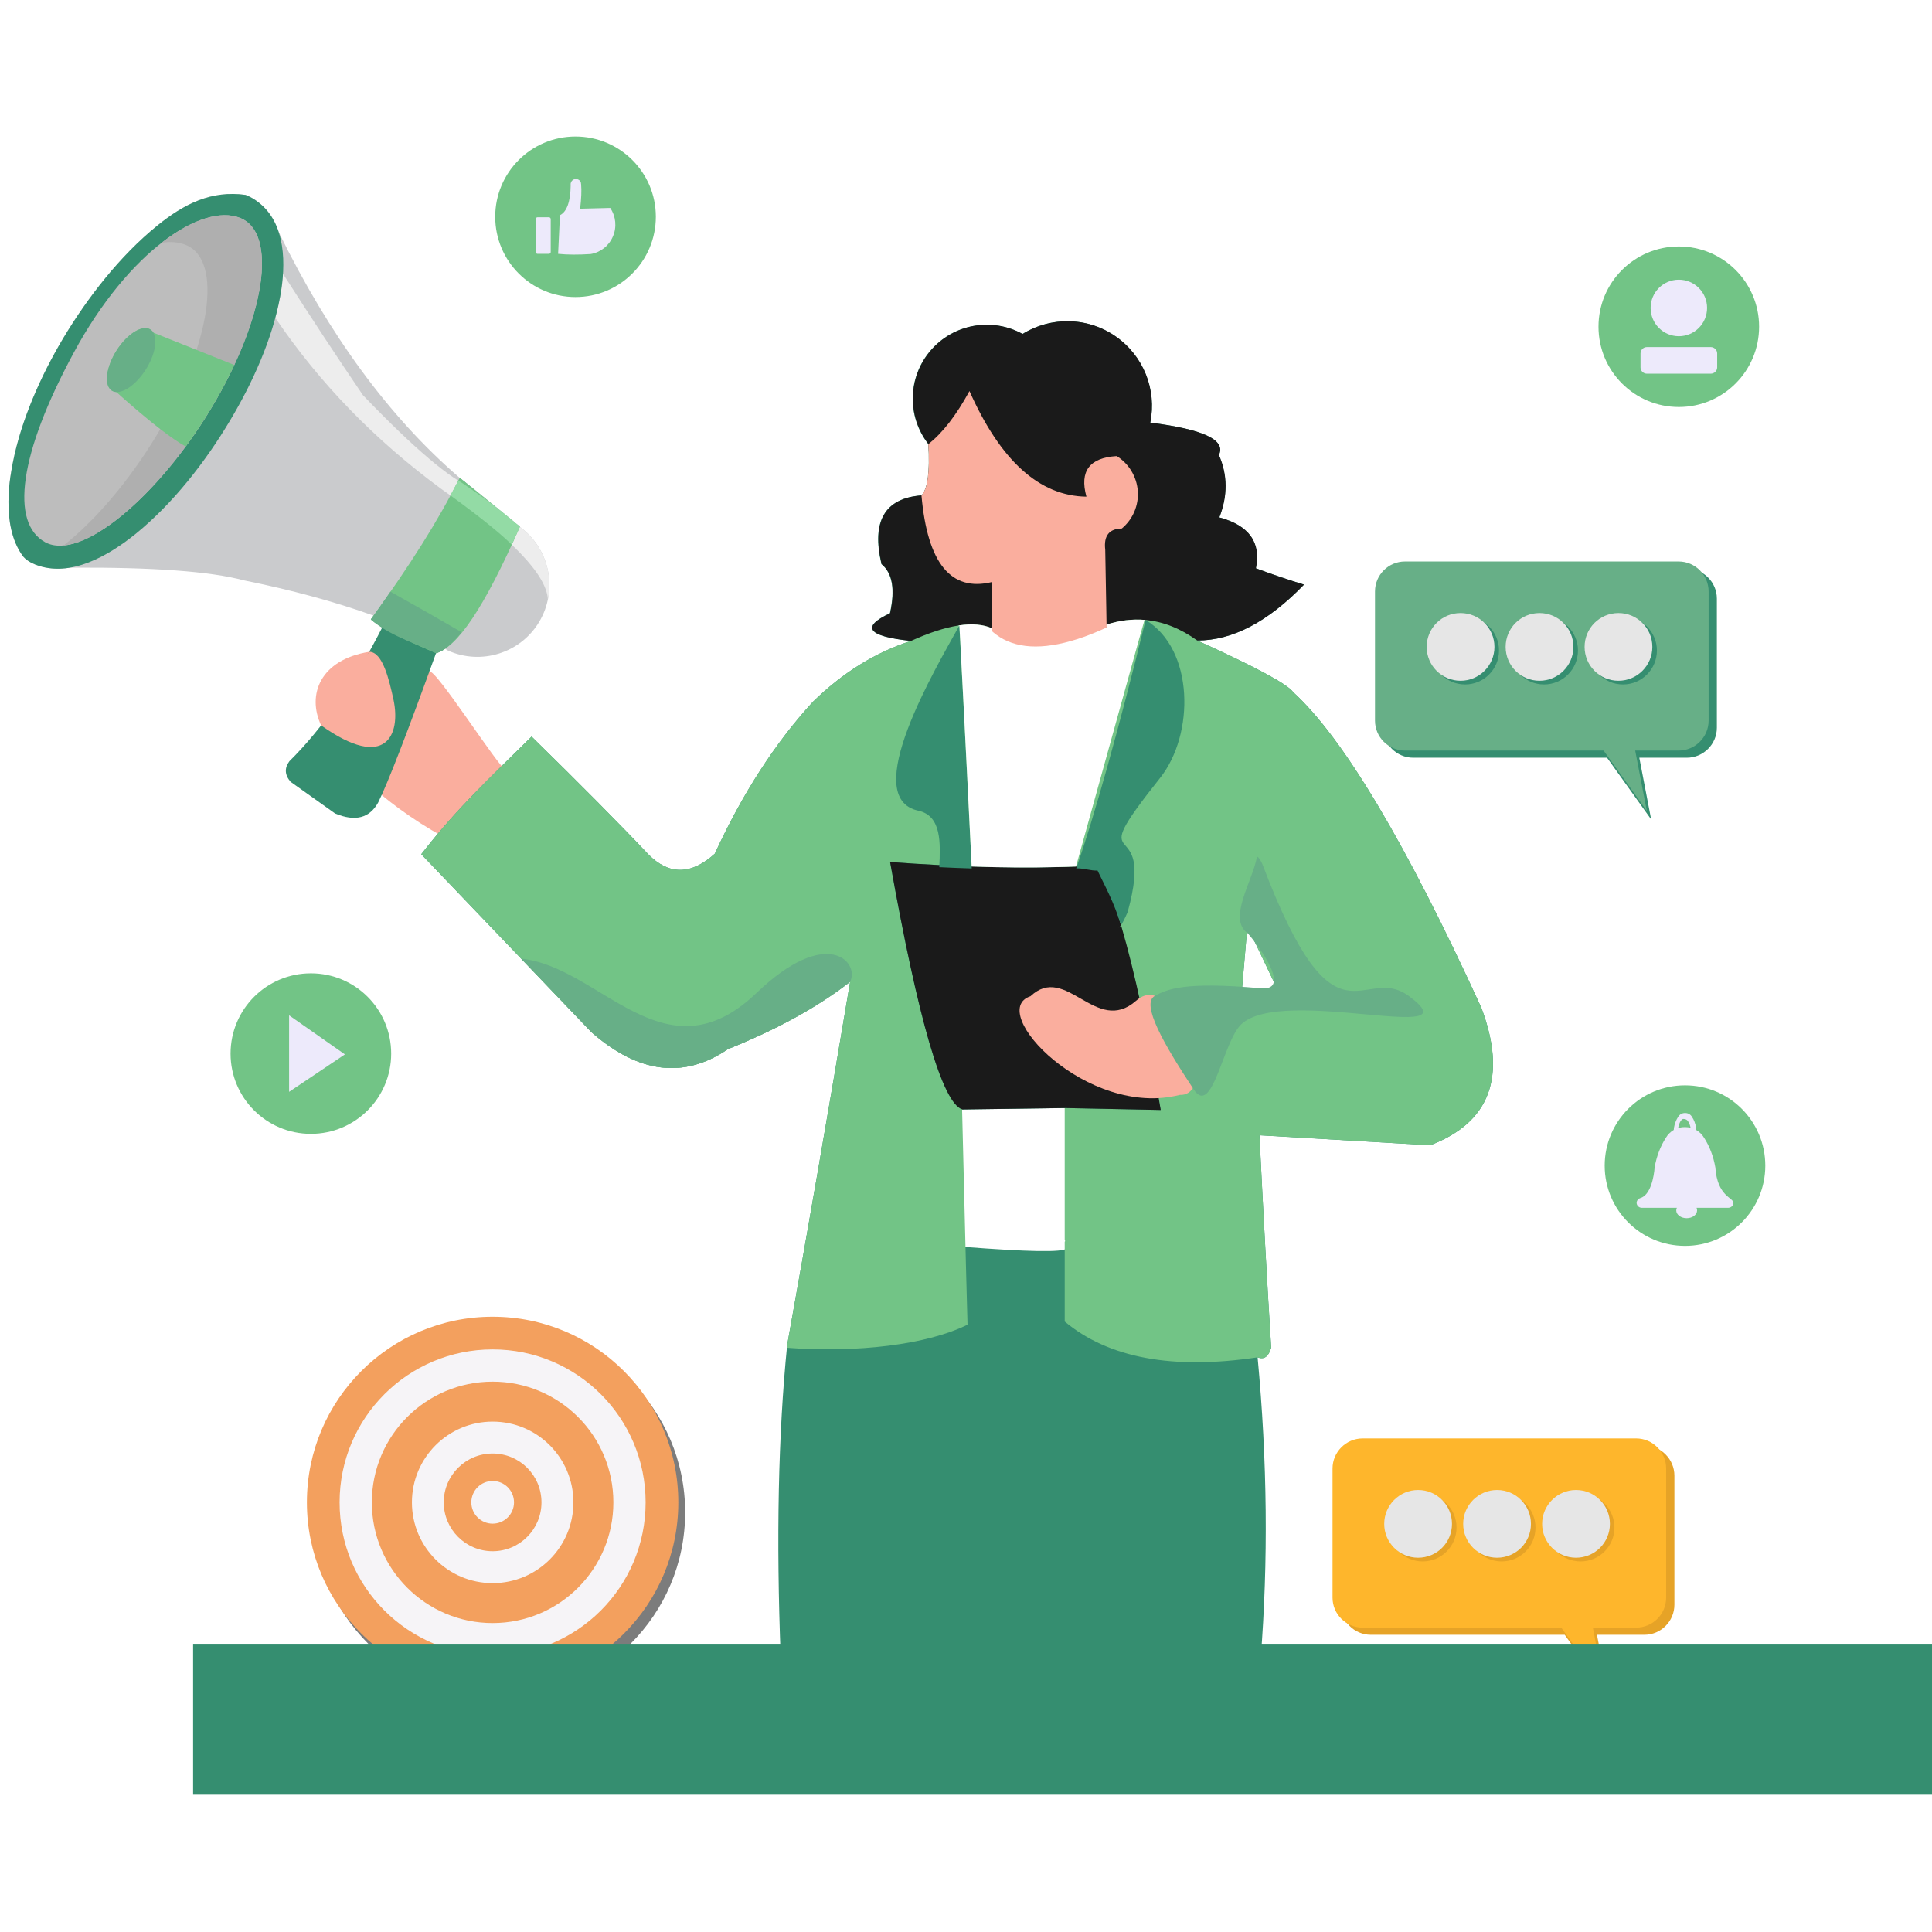 <svg xmlns="http://www.w3.org/2000/svg" xmlns:xlink="http://www.w3.org/1999/xlink" width="600" zoomAndPan="magnify" viewBox="0 0 450 450" height="600" preserveAspectRatio="xMidYMid meet" version="1.0"><defs><clipPath id="459609949c"><path d="M 115 31.781 L 153 31.781 L 153 70 L 115 70 Z M 115 31.781 " clip-rule="nonzero"/></clipPath><clipPath id="ebc4abad94"><path d="M 44 382 L 450 382 L 450 418.031 L 44 418.031 Z M 44 382 " clip-rule="nonzero"/></clipPath></defs><rect x="-45" width="540" fill="#ffffff" y="-45" height="540" fill-opacity="1"/><rect x="-45" width="540" fill="#ffffff" y="-45" height="540" fill-opacity="1"/><path fill="#faae9e" d="M 117.902 179.422 C 117.902 179.598 113.602 203.844 107.809 198.234 L 108.16 197.348 C 94.855 191.332 79.578 179.043 74.797 168.957 C 71.457 161.852 74.52 153.66 86.027 151.812 C 87.801 152.953 84.512 169.133 99.992 156.441 C 101.309 155.379 116.281 179.043 117.902 179.422 Z M 117.902 179.422 " fill-opacity="1" fill-rule="evenodd"/><path fill="#358e70" d="M 216.223 103.449 C 216.602 109.918 216.07 113.891 214.629 115.383 C 206.055 116.039 202.941 121.371 205.297 131.387 C 207.852 133.484 208.508 137.277 207.27 142.84 C 200.414 146.051 202.059 148.199 212.176 149.285 C 203.902 151.941 196.289 156.668 189.332 163.469 C 180.531 173.051 172.918 184.859 166.492 198.84 C 160.977 203.82 155.816 203.871 151.012 198.992 C 144.156 191.734 135.074 182.582 123.82 171.559 C 114.031 181.27 106.52 188.145 98.121 198.965 C 113.172 214.719 126.398 228.523 137.781 240.43 C 148.734 250.039 159.332 251.328 169.555 244.348 C 180.961 239.773 190.445 234.562 198.012 228.672 C 192.902 259.09 188.02 287.305 183.34 313.344 C 181.266 333.977 180.758 358.273 181.848 386.184 C 181.848 386.184 221.559 386.465 293.625 386.414 C 295.422 363.711 295.195 340.297 292.918 316.152 C 294.434 316.758 295.473 316 296.078 313.902 C 295.195 299.922 294.285 283.438 293.348 264.422 C 319.855 265.965 333.109 266.75 333.109 266.75 C 347.047 261.441 351.047 250.77 345.051 234.766 C 327.496 196.414 312.902 171.887 301.215 161.219 C 299.973 159.398 292.539 155.379 278.852 149.184 C 287.023 149.184 295.297 144.859 303.719 136.164 C 300.355 135.152 296.609 133.887 292.488 132.371 C 293.727 126.328 290.895 122.359 283.988 120.512 C 285.938 115.48 285.91 110.629 283.863 105.977 C 285.582 102.488 280.246 99.984 267.902 98.441 C 269.469 90.73 266.281 82.844 259.805 78.34 C 253.355 73.84 244.832 73.641 238.152 77.785 C 230.996 73.84 222.016 75.461 216.703 81.68 C 211.391 87.898 211.188 97 216.223 103.449 Z M 289.148 231.961 C 295.066 231.633 298.027 231.48 298.027 231.48 C 298.027 231.48 295.523 226.246 290.539 215.754 C 289.605 226.551 289.148 231.961 289.148 231.961 Z M 289.148 231.961 " fill-opacity="1" fill-rule="evenodd"/><path fill="#ffffff" d="M 248.449 258.078 C 231.777 258.305 223.434 258.43 223.434 258.43 C 223.734 271.527 223.988 282.172 224.164 290.391 C 239.418 291.578 247.512 291.73 248.449 290.793 C 248.449 290.668 248.449 290.516 248.449 290.391 C 248.449 282.148 248.449 271.375 248.449 258.078 Z M 248.449 258.078 " fill-opacity="1" fill-rule="evenodd"/><path fill="#1a1a1a" d="M 245.438 149.234 L 278.902 149.184 C 287.074 149.184 295.344 144.859 303.742 136.164 C 300.379 135.152 296.66 133.887 292.539 132.371 C 293.777 126.328 290.918 122.359 284.012 120.512 C 285.988 115.48 285.961 110.629 283.914 105.977 C 285.605 102.488 280.297 99.984 267.926 98.441 C 269.492 90.73 266.332 82.844 259.855 78.34 C 255.582 75.359 250.395 74.27 245.438 75.082 C 242.91 75.484 240.457 76.395 238.18 77.785 C 231.02 73.84 222.066 75.461 216.754 81.68 C 211.441 87.898 211.238 97 216.273 103.449 C 216.652 109.918 216.121 113.891 214.68 115.383 C 206.105 116.039 202.992 121.371 205.344 131.387 C 207.902 133.484 208.559 137.277 207.32 142.84 C 200.465 146.051 202.082 148.199 212.227 149.285 Z M 245.438 149.234 " fill-opacity="1" fill-rule="evenodd"/><path fill="#72c486" d="M 290.539 215.754 C 295.523 226.246 298.027 231.48 298.027 231.48 C 298.027 231.48 295.066 231.633 289.148 231.961 C 289.148 231.961 289.605 226.551 290.539 215.754 Z M 231.02 146.328 C 226.848 144.508 220.547 145.492 212.176 149.285 C 203.902 151.941 196.289 156.668 189.332 163.469 C 180.531 173.051 172.918 184.859 166.492 198.84 C 160.977 203.82 155.816 203.871 151.012 198.992 C 144.156 191.734 135.074 182.582 123.82 171.559 C 114.031 181.27 106.52 188.145 98.121 198.965 C 113.172 214.719 126.398 228.523 137.781 240.43 C 148.734 250.039 159.332 251.328 169.555 244.348 C 180.961 239.773 190.445 234.562 198.012 228.672 C 192.902 259.09 188.02 287.305 183.34 313.344 C 183.34 313.547 183.312 313.727 183.289 313.926 C 199.578 315.141 215.867 313.246 225.355 308.543 C 225.355 308.543 224.824 289.48 224.09 258.379 C 219.461 256.738 213.871 237.523 207.32 200.785 C 221.891 201.848 234.891 202.254 246.324 201.949 C 246.223 202.633 246.121 203.34 245.969 204.098 C 245.969 204.148 256.012 219.621 255.328 220.66 C 255.355 220.734 268.434 246.953 270.355 258.531 C 270.355 258.531 262.891 258.379 247.992 258.078 C 247.992 270.742 247.992 281.008 247.992 288.848 C 248.121 288.973 248.121 289.125 247.992 289.227 C 247.992 301.613 247.992 307.809 247.992 307.809 C 258.188 316.328 273.16 319.109 292.918 316.152 C 294.434 316.758 295.473 316 296.078 313.902 C 295.195 299.922 294.285 283.438 293.348 264.422 C 319.855 265.965 333.109 266.75 333.109 266.75 C 347.047 261.441 351.047 250.77 345.051 234.766 C 327.496 196.414 312.902 171.887 301.215 161.219 C 299.973 159.398 292.539 155.379 278.852 149.184 C 274.957 146.379 270.961 144.785 266.84 144.406 C 263.879 144.129 260.844 144.48 257.758 145.469 C 245.539 151.082 236.637 151.359 231.02 146.328 Z M 231.02 146.328 " fill-opacity="1" fill-rule="evenodd"/><path fill="#faae9e" d="M 214.629 115.383 C 216.02 131.184 221.484 137.906 231.07 135.559 C 231.047 143.699 231.02 148.832 231.02 147.895 C 236.637 152.926 245.539 152.648 257.758 147.035 C 257.758 147.035 257.656 139.652 257.43 128.023 C 257.051 124.785 258.34 123.145 261.297 123.094 C 263.879 120.941 265.246 117.707 265.016 114.371 C 264.766 111.031 262.941 108 260.109 106.23 C 253.762 106.609 251.406 109.742 253.051 115.684 C 242.098 115.531 233.02 107.316 225.809 91.086 C 222.723 96.746 219.535 100.867 216.223 103.449 C 216.602 109.918 216.07 113.891 214.629 115.383 Z M 214.629 115.383 " fill-opacity="1" fill-rule="evenodd"/><path fill="#1a1a1a" d="M 260.715 215.957 C 260.691 216.008 260.641 216.031 260.59 216.031 Z M 251.406 201.797 C 243.82 202.125 235.445 202.125 226.34 201.824 C 223.887 201.746 221.359 201.645 218.777 201.496 C 215.086 201.316 211.266 201.066 207.32 200.785 C 213.922 237.773 219.535 256.988 224.164 258.406 C 224.164 258.406 232.109 258.305 247.992 258.078 C 262.891 258.379 270.355 258.531 270.355 258.531 C 267.395 240.758 264.332 226.473 261.172 215.703 L 260.715 215.957 C 260.844 215.879 260.969 215.703 261.098 215.5 C 259.453 209.887 257.781 205.234 256.086 201.543 C 254.57 201.645 253 201.723 251.406 201.797 Z M 251.406 201.797 " fill-opacity="1" fill-rule="evenodd"/><path fill="#67af87" d="M 176.23 231.254 C 154.781 251.809 139.883 225.133 121.391 223.289 C 127.211 229.383 132.672 235.094 137.781 240.43 C 148.734 250.039 159.332 251.328 169.555 244.348 C 180.961 239.773 190.445 234.562 198.012 228.672 C 200.285 224.07 192.598 215.578 176.23 231.254 Z M 176.23 231.254 " fill-opacity="1" fill-rule="evenodd"/><path fill="#faae9e" d="M 240.023 232.035 C 248.32 224.223 255.277 241.289 264.613 233.098 C 270.176 228.219 273.973 237.699 278.5 241.367 C 278.551 241.414 281.207 255.32 274.781 255.02 C 253.281 260.531 229.578 235.5 240.023 232.035 Z M 240.023 232.035 " fill-opacity="1" fill-rule="evenodd"/><path fill="#358e70" d="M 270.227 181.168 C 278.27 171.027 278.172 151.23 266.84 144.406 C 260.59 169.867 254.723 190.723 250.676 202.254 C 252.27 202.176 254.09 202.859 255.633 202.758 C 257.328 206.324 259.453 210.066 261.098 215.5 C 261.777 214.488 262.664 212.441 262.664 212.391 C 269.445 187.816 251.129 205.211 270.227 181.168 Z M 270.227 181.168 " fill-opacity="1" fill-rule="evenodd"/><path fill="#358e70" d="M 226.34 202.277 C 226.012 196.234 225 174.34 223.457 145.695 C 218.094 155.43 199.957 185.82 213.895 188.828 C 219.383 190.016 219.031 196.465 218.777 201.977 C 221.359 202.102 223.887 202.203 226.34 202.277 Z M 226.34 202.277 " fill-opacity="1" fill-rule="evenodd"/><path fill="#ffffff" d="M 250.625 201.824 L 265.219 149.211 L 266.586 144.379 C 263.703 144.152 260.766 144.508 257.758 145.469 C 257.758 145.492 257.758 145.492 257.73 145.492 C 257.758 146.504 257.758 146.148 257.758 146.148 C 255.91 147.012 254.113 147.742 252.418 148.352 C 244.047 151.309 237.52 151.332 232.84 148.375 C 232.211 147.969 231.602 147.516 231.02 146.984 C 231.02 147.363 231.047 147.668 231.02 146.328 C 228.973 145.418 226.391 145.215 223.305 145.668 L 223.332 145.949 C 223.383 145.871 223.434 145.77 223.457 145.695 C 223.531 146.91 223.582 148.098 223.66 149.262 C 225.051 175.504 225.988 195.477 226.316 201.824 C 226.316 201.824 226.34 201.824 226.34 201.824 C 233.473 202.074 240.125 202.125 246.324 201.949 C 247.789 201.926 249.207 201.875 250.625 201.824 Z M 250.625 201.824 " fill-opacity="1" fill-rule="evenodd"/><path fill="#358e70" d="M 67.41 177.297 C 75.074 169.738 82.285 159.348 89.039 146.125 C 87.902 145.441 87.016 144.809 86.383 144.277 C 86.586 143.977 86.812 143.699 87.016 143.395 C 94.273 133.281 100.246 123.953 104.898 115.383 C 105.531 114.242 106.164 113.082 106.746 111.941 C 106.848 111.715 106.973 111.512 107.074 111.285 C 107.25 110.957 106.922 111.613 107.074 111.285 C 112.16 115.332 116.84 119.223 121.086 122.688 C 120.328 124.457 120.023 125.113 119.191 126.859 C 113.043 140.082 107.859 148.172 103.66 151.082 C 102.926 151.586 102.242 151.941 101.559 152.141 C 94.855 170.676 90.379 182.281 88.102 186.883 C 86.105 190.547 82.766 191.434 78.062 189.484 C 78.062 189.484 74.594 187.031 67.691 182.102 C 66.297 180.484 66.223 178.891 67.41 177.297 Z M 67.41 177.297 " fill-opacity="1" fill-rule="evenodd"/><path fill="#cacbcd" d="M 64.934 54.094 C 76.695 78.09 90.633 97.051 106.695 110.98 C 116.508 118.973 121.418 122.965 121.418 122.965 C 128.145 128.148 129.941 137.527 125.59 144.836 C 121.238 152.117 112.109 155 104.344 151.535 C 102.547 150.27 96.777 147.566 87.09 143.418 C 77.961 140.133 67.84 137.402 56.812 135.176 C 48.996 133.078 35.516 132.094 16.367 132.219 C 13.609 132.676 10.828 132.547 8.145 131.461 C 7.008 131.004 5.867 130.273 5.262 129.438 C 0 122.133 2.504 110.273 2.984 107.797 C 4.934 97.836 9.512 87.543 14.672 78.871 C 20.387 69.316 27.949 59.582 36.629 52.555 C 42.824 47.523 49.223 44.285 57.191 45.398 C 58.23 45.801 59.242 46.383 60.125 47.066 C 62.555 48.887 64.047 51.363 64.934 54.094 Z M 36.578 101.223 C 49.125 80.363 52.082 60.566 43.23 57.027 C 41.609 56.371 39.715 56.219 37.641 56.547 C 30.785 61.906 23.473 70.527 17.199 82.109 C 4.426 105.723 2.328 121.828 10.547 126.305 C 11.789 126.961 13.203 127.215 14.797 127.062 C 22.109 121.297 30.074 112.07 36.578 101.223 Z M 36.578 101.223 " fill-opacity="1" fill-rule="evenodd"/><path fill="#ededed" d="M 84.535 92.047 C 96.449 104.457 104.926 111.641 109.957 113.637 C 117.598 119.855 121.418 122.965 121.418 122.965 C 126.629 126.984 128.879 133.508 127.613 139.652 C 127.285 133.785 119.012 125.215 102.824 113.914 C 87.344 102.539 74.445 89.266 64.125 74.043 C 64.578 72.375 64.957 70.707 65.262 69.039 C 65.566 67.395 65.816 65.598 65.918 63.777 C 72.293 73.738 78.492 83.172 84.535 92.047 Z M 84.535 92.047 " fill-opacity="1" fill-rule="evenodd"/><path fill="#358e70" d="M 57.191 45.398 C 49.223 44.285 42.824 47.523 36.629 52.555 C 27.949 59.582 20.387 69.316 14.672 78.871 C 9.512 87.543 4.934 97.836 2.984 107.797 C 2.504 110.273 0 122.133 5.262 129.438 C 5.867 130.273 7.008 131.004 8.145 131.461 C 16.367 134.746 25.445 129.312 31.645 124.305 C 40.32 117.25 47.883 107.52 53.574 97.961 C 58.762 89.289 63.441 79.023 65.262 69.039 C 66.602 61.73 66.703 52.074 60.125 47.066 C 59.242 46.383 58.23 45.801 57.191 45.398 Z M 57.191 45.398 " fill-opacity="1" fill-rule="evenodd"/><path fill="#bdbdbd" d="M 55.926 50.758 C 47.074 47.219 29.977 58.469 17.199 82.109 C 4.426 105.723 2.328 121.828 10.547 126.305 C 18.793 130.777 36.754 115.836 49.273 94.953 C 61.797 74.094 64.781 54.297 55.926 50.758 Z M 55.926 50.758 " fill-opacity="1" fill-rule="evenodd"/><path fill="#afafaf" d="M 36.578 101.223 C 49.125 80.363 52.082 60.566 43.23 57.027 C 41.609 56.371 39.715 56.219 37.641 56.547 C 44.773 50.984 51.398 48.938 55.926 50.758 C 64.781 54.297 61.797 74.094 49.273 94.953 C 38.602 112.75 23.98 126.227 14.797 127.062 C 22.109 121.297 30.074 112.07 36.578 101.223 Z M 36.578 101.223 " fill-opacity="1" fill-rule="evenodd"/><path fill="#72c486" d="M 86.383 144.277 C 95.414 131.766 101.988 121.422 107.074 111.285 C 112.16 115.332 116.84 119.223 121.086 122.688 C 112.766 141.598 106.566 150.676 101.559 152.141 C 93.566 148.73 88.508 146.102 86.383 144.277 Z M 86.383 144.277 " fill-opacity="1" fill-rule="evenodd"/><path fill="#67af87" d="M 107.531 147.262 C 106.164 148.957 103.684 151.66 101.559 152.141 C 99.207 150.727 90.836 148.301 86.383 144.277 C 86.359 144.277 87.039 143.367 87.039 143.367 C 88.383 141.473 89.695 139.629 90.938 137.809 C 96.828 141.094 102.371 144.254 107.531 147.262 Z M 107.531 147.262 " fill-opacity="1" fill-rule="evenodd"/><path fill="#93dba5" d="M 106.77 111.918 C 109.703 113.863 112.438 115.785 114.941 117.684 C 117.168 119.375 119.215 121.043 121.086 122.688 C 120.457 124.129 119.824 125.52 119.191 126.859 C 117.926 125.621 116.332 124.203 114.434 122.664 C 111.828 120.512 108.668 118.113 104.898 115.383 C 105.531 114.242 106.164 113.082 106.746 111.941 C 106.746 111.941 106.746 111.918 106.77 111.918 Z M 106.77 111.918 " fill-opacity="1" fill-rule="evenodd"/><path fill="#72c486" d="M 37.336 99.957 C 34.453 97.734 31.035 94.852 27.09 91.312 C 26.688 91.285 26.309 91.16 25.977 90.934 C 24.156 89.645 24.715 85.422 27.219 81.527 C 29.746 77.633 33.289 75.512 35.109 76.801 C 35.363 76.977 35.566 77.203 35.715 77.48 C 39.688 79.074 43.027 80.414 45.785 81.504 C 50.539 83.398 53.473 84.586 54.562 85.016 C 53.07 88.254 51.297 91.59 49.273 94.953 C 47.379 98.137 45.355 101.172 43.254 104.004 C 41.609 103.094 39.637 101.727 37.336 99.957 Z M 37.336 99.957 " fill-opacity="1" fill-rule="evenodd"/><path fill="#67af87" d="M 35.715 77.48 C 36.754 79.25 36.047 82.844 33.871 86.203 C 31.797 89.414 29.039 91.414 27.09 91.312 C 26.688 91.285 26.309 91.16 25.977 90.934 C 24.156 89.645 24.715 85.422 27.219 81.527 C 29.746 77.633 33.289 75.512 35.109 76.801 C 35.363 76.977 35.566 77.203 35.715 77.48 Z M 35.715 77.48 " fill-opacity="1" fill-rule="evenodd"/><path fill="#faae9e" d="M 74.797 168.957 C 90 179.75 93.363 171.004 91.668 163.039 C 90.656 158.363 89.141 151.863 86.027 151.812 C 81.98 157.074 77.555 163.926 74.797 168.957 Z M 74.797 168.957 " fill-opacity="1" fill-rule="evenodd"/><path fill="#67af87" d="M 292.742 199.699 C 291.703 205.285 285.961 213.957 290.516 217.297 C 291.02 217.648 301.922 230.973 293.652 230.191 C 275.668 228.547 271.746 230.469 268.988 231.961 C 265.648 233.754 271.086 243.262 278.043 253.754 C 282.395 260.328 284.848 242.629 289.098 238.586 C 298.66 229.484 343.914 243.668 328.203 232.035 C 317.328 223.996 311.156 246.523 294.031 201.266 C 293.754 200.586 292.84 199.117 292.742 199.699 Z M 292.742 199.699 " fill-opacity="1" fill-rule="evenodd"/><path fill="#72c486" d="M 391.035 57.406 C 401.359 57.406 409.73 65.777 409.73 76.09 C 409.73 86.434 401.359 94.801 391.035 94.801 C 380.691 94.801 372.32 86.434 372.32 76.09 C 372.32 65.777 380.691 57.406 391.035 57.406 Z M 391.035 57.406 " fill-opacity="1" fill-rule="evenodd"/><path fill="#edeafb" d="M 391.035 65.145 C 394.68 65.145 397.613 68.102 397.613 71.719 C 397.613 75.359 394.68 78.316 391.035 78.316 C 387.395 78.316 384.461 75.359 384.461 71.719 C 384.461 68.102 387.395 65.145 391.035 65.145 Z M 391.035 65.145 " fill-opacity="1" fill-rule="evenodd"/><path fill="#edeafb" d="M 383.602 80.844 L 398.473 80.844 C 399.285 80.844 399.965 81.504 399.965 82.336 L 399.965 85.574 C 399.965 86.383 399.285 87.039 398.473 87.039 L 383.602 87.039 C 382.766 87.039 382.109 86.383 382.109 85.574 L 382.109 82.336 C 382.109 81.504 382.766 80.844 383.602 80.844 Z M 383.602 80.844 " fill-opacity="1" fill-rule="evenodd"/><path fill="#72c486" d="M 392.48 252.793 C 402.801 252.793 411.172 261.16 411.172 271.504 C 411.172 281.816 402.801 290.188 392.48 290.188 C 382.133 290.188 373.762 281.816 373.762 271.504 C 373.762 261.16 382.133 252.793 392.48 252.793 Z M 392.48 252.793 " fill-opacity="1" fill-rule="evenodd"/><path fill="#edeafb" d="M 395.16 281.312 C 395.234 281.488 395.285 281.691 395.285 281.918 C 395.285 282.93 394.199 283.738 392.859 283.738 C 391.52 283.738 390.43 282.93 390.43 281.918 C 390.43 281.691 390.48 281.488 390.582 281.312 L 382.359 281.312 C 382.336 281.312 382.336 281.312 382.336 281.312 C 381.727 281.285 381.199 280.781 381.199 280.148 C 381.199 279.746 381.449 279.367 381.805 279.164 C 381.879 279.137 381.957 279.113 382.031 279.062 C 384.484 278.379 385.246 274.004 385.395 271.906 C 385.852 269.305 386.738 267.004 388 265.031 C 388.457 264.246 389.113 263.613 389.848 263.184 C 389.875 263.031 389.898 262.832 389.898 262.652 C 390.074 261.691 390.406 260.859 390.859 260.152 C 391.188 259.594 391.797 259.242 392.43 259.242 C 392.453 259.242 392.48 259.242 392.48 259.242 C 392.504 259.242 392.531 259.242 392.531 259.242 C 393.188 259.242 393.793 259.594 394.098 260.152 C 394.578 260.859 394.883 261.691 395.059 262.652 C 395.086 262.855 395.086 263.031 395.109 263.211 C 395.844 263.641 396.477 264.273 396.93 265.031 C 398.195 267.004 399.082 269.305 399.535 271.906 C 399.992 278.707 403.734 278.91 403.734 280.148 C 403.734 280.781 403.23 281.285 402.598 281.312 Z M 390.887 262.754 C 391.34 262.602 391.848 262.527 392.352 262.527 C 392.379 262.527 392.43 262.527 392.48 262.527 C 392.504 262.527 392.555 262.527 392.605 262.527 C 392.984 262.527 393.391 262.578 393.77 262.68 C 393.668 262.121 393.465 261.617 393.188 261.188 C 392.984 260.832 392.605 260.633 392.199 260.633 C 392.199 260.633 392.176 260.633 392.176 260.633 C 392.176 260.633 392.148 260.633 392.148 260.633 C 392.098 260.633 392.023 260.633 391.973 260.633 C 391.77 260.73 391.594 260.883 391.469 261.086 C 391.188 261.543 390.988 262.07 390.887 262.652 C 390.887 262.68 390.887 262.73 390.887 262.754 Z M 390.887 262.754 " fill-opacity="1" fill-rule="evenodd"/><path fill="#72c486" d="M 72.418 226.703 C 82.742 226.703 91.113 235.07 91.113 245.41 C 91.113 255.727 82.742 264.094 72.418 264.094 C 62.074 264.094 53.703 255.727 53.703 245.41 C 53.703 235.07 62.074 226.703 72.418 226.703 Z M 72.418 226.703 " fill-opacity="1" fill-rule="evenodd"/><path fill="#edeafb" d="M 67.336 254.309 L 80.336 245.586 L 67.336 236.484 Z M 67.336 254.309 " fill-opacity="1" fill-rule="evenodd"/><g clip-path="url(#459609949c)"><path fill="#72c486" d="M 134.039 31.797 C 144.383 31.797 152.758 40.164 152.758 50.48 C 152.758 60.82 144.383 69.188 134.039 69.188 C 123.719 69.188 115.344 60.82 115.344 50.48 C 115.344 40.164 123.719 31.797 134.039 31.797 Z M 134.039 31.797 " fill-opacity="1" fill-rule="evenodd"/></g><path fill="#edeafb" d="M 125.184 59.125 L 127.867 59.125 C 128.094 59.125 128.273 58.926 128.273 58.695 L 128.273 51.035 C 128.273 50.809 128.094 50.605 127.867 50.605 L 125.184 50.605 C 124.957 50.605 124.781 50.809 124.781 51.035 L 124.781 58.695 C 124.781 58.926 124.957 59.125 125.184 59.125 Z M 125.184 59.125 " fill-opacity="1" fill-rule="evenodd"/><path fill="#edeafb" d="M 130.422 50.125 C 130.145 56.117 129.992 59.125 129.992 59.125 C 132.219 59.355 134.723 59.355 137.555 59.176 C 139.883 58.797 141.855 57.23 142.766 55.055 C 143.703 52.883 143.449 50.379 142.133 48.434 C 142.133 48.434 139.805 48.484 135.125 48.609 C 135.406 46.234 135.48 44.363 135.355 42.973 C 135.355 42.844 135.328 42.691 135.305 42.566 C 135.227 42.289 135.051 42.035 134.797 41.883 C 134.395 41.605 133.887 41.605 133.48 41.883 C 133.078 42.137 132.852 42.617 132.926 43.098 C 132.875 46.965 132.039 49.316 130.422 50.125 Z M 130.422 50.125 " fill-opacity="1" fill-rule="evenodd"/><path fill="#e6a327" d="M 319.273 336.707 L 383.02 336.707 C 386.863 336.707 390 339.867 390 343.711 L 390 373.773 C 390 377.613 386.863 380.773 383.02 380.773 L 371.965 380.773 L 374.723 395.137 L 364.453 380.773 L 319.273 380.773 C 315.43 380.773 312.293 377.613 312.293 373.773 L 312.293 343.711 C 312.293 339.867 315.43 336.707 319.273 336.707 Z M 319.273 336.707 " fill-opacity="1" fill-rule="evenodd"/><path fill="#feb62c" d="M 317.379 335.039 L 381.098 335.039 C 384.941 335.039 388.078 338.199 388.078 342.043 L 388.078 372.129 C 388.078 375.973 384.941 379.105 381.098 379.105 L 371.004 379.105 L 373.711 393.164 L 363.641 379.105 L 317.379 379.105 C 313.531 379.105 310.371 375.973 310.371 372.129 L 310.371 342.043 C 310.371 338.199 313.531 335.039 317.379 335.039 Z M 317.379 335.039 " fill-opacity="1" fill-rule="evenodd"/><path fill="#e6a327" d="M 331.367 347.906 C 335.742 347.906 339.258 351.445 339.258 355.797 C 339.258 360.145 335.742 363.684 331.367 363.684 C 327.016 363.684 323.473 360.145 323.473 355.797 C 323.473 351.445 327.016 347.906 331.367 347.906 Z M 331.367 347.906 " fill-opacity="1" fill-rule="evenodd"/><path fill="#e6a327" d="M 349.754 347.906 C 354.133 347.906 357.648 351.445 357.648 355.797 C 357.648 360.145 354.133 363.684 349.754 363.684 C 345.406 363.684 341.863 360.145 341.863 355.797 C 341.863 351.445 345.406 347.906 349.754 347.906 Z M 349.754 347.906 " fill-opacity="1" fill-rule="evenodd"/><path fill="#e6a327" d="M 368.145 347.906 C 372.52 347.906 376.035 351.445 376.035 355.797 C 376.035 360.145 372.52 363.684 368.145 363.684 C 363.793 363.684 360.254 360.145 360.254 355.797 C 360.254 351.445 363.793 347.906 368.145 347.906 Z M 368.145 347.906 " fill-opacity="1" fill-rule="evenodd"/><path fill="#e6e6e6" d="M 330.305 347.047 C 334.68 347.047 338.195 350.586 338.195 354.938 C 338.195 359.309 334.68 362.824 330.305 362.824 C 325.953 362.824 322.41 359.309 322.41 354.938 C 322.41 350.586 325.953 347.047 330.305 347.047 Z M 330.305 347.047 " fill-opacity="1" fill-rule="evenodd"/><path fill="#e6e6e6" d="M 348.691 347.047 C 353.07 347.047 356.586 350.586 356.586 354.938 C 356.586 359.309 353.07 362.824 348.691 362.824 C 344.344 362.824 340.801 359.309 340.801 354.938 C 340.801 350.586 344.344 347.047 348.691 347.047 Z M 348.691 347.047 " fill-opacity="1" fill-rule="evenodd"/><path fill="#e6e6e6" d="M 367.082 347.047 C 371.457 347.047 374.977 350.586 374.977 354.938 C 374.977 359.309 371.457 362.824 367.082 362.824 C 362.73 362.824 359.191 359.309 359.191 354.938 C 359.191 350.586 362.73 347.047 367.082 347.047 Z M 367.082 347.047 " fill-opacity="1" fill-rule="evenodd"/><path fill="#1a1a1a" d="M 116.332 309.023 C 140.211 309.023 159.586 328.363 159.586 352.258 C 159.586 376.121 140.211 395.488 116.332 395.488 C 92.43 395.488 73.078 376.121 73.078 352.258 C 73.078 328.363 92.43 309.023 116.332 309.023 Z M 116.332 309.023 " fill-opacity="0.569" fill-rule="evenodd"/><path fill="#f3a05e" d="M 114.738 306.695 C 138.641 306.695 157.992 326.039 157.992 349.93 C 157.992 373.797 138.641 393.164 114.738 393.164 C 90.859 393.164 71.484 373.797 71.484 349.93 C 71.484 326.039 90.859 306.695 114.738 306.695 Z M 114.738 306.695 " fill-opacity="1" fill-rule="evenodd"/><path fill="#f6f4f7" d="M 114.738 344.949 C 117.496 344.949 119.723 347.176 119.723 349.93 C 119.723 352.66 117.496 354.887 114.738 354.887 C 112.008 354.887 109.781 352.66 109.781 349.93 C 109.781 347.176 112.008 344.949 114.738 344.949 Z M 114.738 344.949 " fill-opacity="1" fill-rule="evenodd"/><path fill="#f6f4f7" d="M 103.355 349.93 C 103.355 343.633 108.465 338.551 114.738 338.551 C 121.035 338.551 126.121 343.633 126.121 349.93 C 126.121 356.199 121.035 361.309 114.738 361.309 C 108.465 361.309 103.355 356.199 103.355 349.93 Z M 133.559 349.93 C 133.559 339.539 125.137 331.121 114.738 331.121 C 104.367 331.121 95.945 339.539 95.945 349.93 C 95.945 360.32 104.367 368.742 114.738 368.742 C 125.137 368.742 133.559 360.32 133.559 349.93 Z M 133.559 349.93 " fill-opacity="1" fill-rule="evenodd"/><path fill="#f6f4f7" d="M 114.738 378.043 C 99.207 378.043 86.609 365.453 86.609 349.93 C 86.609 334.406 99.207 321.816 114.738 321.816 C 130.297 321.816 142.867 334.406 142.867 349.93 C 142.867 365.453 130.297 378.043 114.738 378.043 Z M 150.379 349.93 C 150.379 330.262 134.445 314.305 114.738 314.305 C 95.059 314.305 79.098 330.262 79.098 349.93 C 79.098 369.602 95.059 385.555 114.738 385.555 C 134.445 385.555 150.379 369.602 150.379 349.93 Z M 150.379 349.93 " fill-opacity="1" fill-rule="evenodd"/><path fill="#358e70" d="M 329.164 132.445 L 392.883 132.445 C 396.727 132.445 399.891 135.582 399.891 139.426 L 399.891 169.512 C 399.891 173.355 396.727 176.488 392.883 176.488 L 381.828 176.488 L 384.586 190.852 L 374.316 176.488 L 329.164 176.488 C 325.32 176.488 322.16 173.355 322.16 169.512 L 322.16 139.426 C 322.16 135.582 325.32 132.445 329.164 132.445 Z M 329.164 132.445 " fill-opacity="1" fill-rule="evenodd"/><path fill="#67af87" d="M 327.242 130.777 L 390.988 130.777 C 394.832 130.777 397.969 133.914 397.969 137.758 L 397.969 167.844 C 397.969 171.688 394.832 174.82 390.988 174.82 L 380.867 174.82 L 383.574 188.879 L 373.508 174.82 L 327.242 174.82 C 323.398 174.82 320.262 171.688 320.262 167.844 L 320.262 137.758 C 320.262 133.914 323.398 130.777 327.242 130.777 Z M 327.242 130.777 " fill-opacity="1" fill-rule="evenodd"/><path fill="#358e70" d="M 341.258 143.621 C 345.605 143.621 349.148 147.16 349.148 151.512 C 349.148 155.883 345.605 159.422 341.258 159.422 C 336.879 159.422 333.363 155.883 333.363 151.512 C 333.363 147.16 336.879 143.621 341.258 143.621 Z M 341.258 143.621 " fill-opacity="1" fill-rule="evenodd"/><path fill="#358e70" d="M 359.645 143.621 C 363.996 143.621 367.539 147.16 367.539 151.512 C 367.539 155.883 363.996 159.422 359.645 159.422 C 355.27 159.422 351.754 155.883 351.754 151.512 C 351.754 147.16 355.27 143.621 359.645 143.621 Z M 359.645 143.621 " fill-opacity="1" fill-rule="evenodd"/><path fill="#358e70" d="M 378.035 143.621 C 382.387 143.621 385.926 147.16 385.926 151.512 C 385.926 155.883 382.387 159.422 378.035 159.422 C 373.66 159.422 370.145 155.883 370.145 151.512 C 370.145 147.16 373.66 143.621 378.035 143.621 Z M 378.035 143.621 " fill-opacity="1" fill-rule="evenodd"/><path fill="#e6e6e6" d="M 340.195 142.789 C 344.543 142.789 348.086 146.301 348.086 150.676 C 348.086 155.023 344.543 158.562 340.195 158.562 C 335.816 158.562 332.301 155.023 332.301 150.676 C 332.301 146.301 335.816 142.789 340.195 142.789 Z M 340.195 142.789 " fill-opacity="1" fill-rule="evenodd"/><path fill="#e6e6e6" d="M 358.582 142.789 C 362.934 142.789 366.477 146.301 366.477 150.676 C 366.477 155.023 362.934 158.562 358.582 158.562 C 354.207 158.562 350.691 155.023 350.691 150.676 C 350.691 146.301 354.207 142.789 358.582 142.789 Z M 358.582 142.789 " fill-opacity="1" fill-rule="evenodd"/><path fill="#e6e6e6" d="M 376.973 142.789 C 381.324 142.789 384.863 146.301 384.863 150.676 C 384.863 155.023 381.324 158.562 376.973 158.562 C 372.598 158.562 369.082 155.023 369.082 150.676 C 369.082 146.301 372.598 142.789 376.973 142.789 Z M 376.973 142.789 " fill-opacity="1" fill-rule="evenodd"/><g clip-path="url(#ebc4abad94)"><path fill="#358e70" d="M 44.977 382.875 L 450 382.875 L 450 418.016 L 44.977 418.016 Z M 44.977 382.875 " fill-opacity="1" fill-rule="evenodd"/></g></svg>